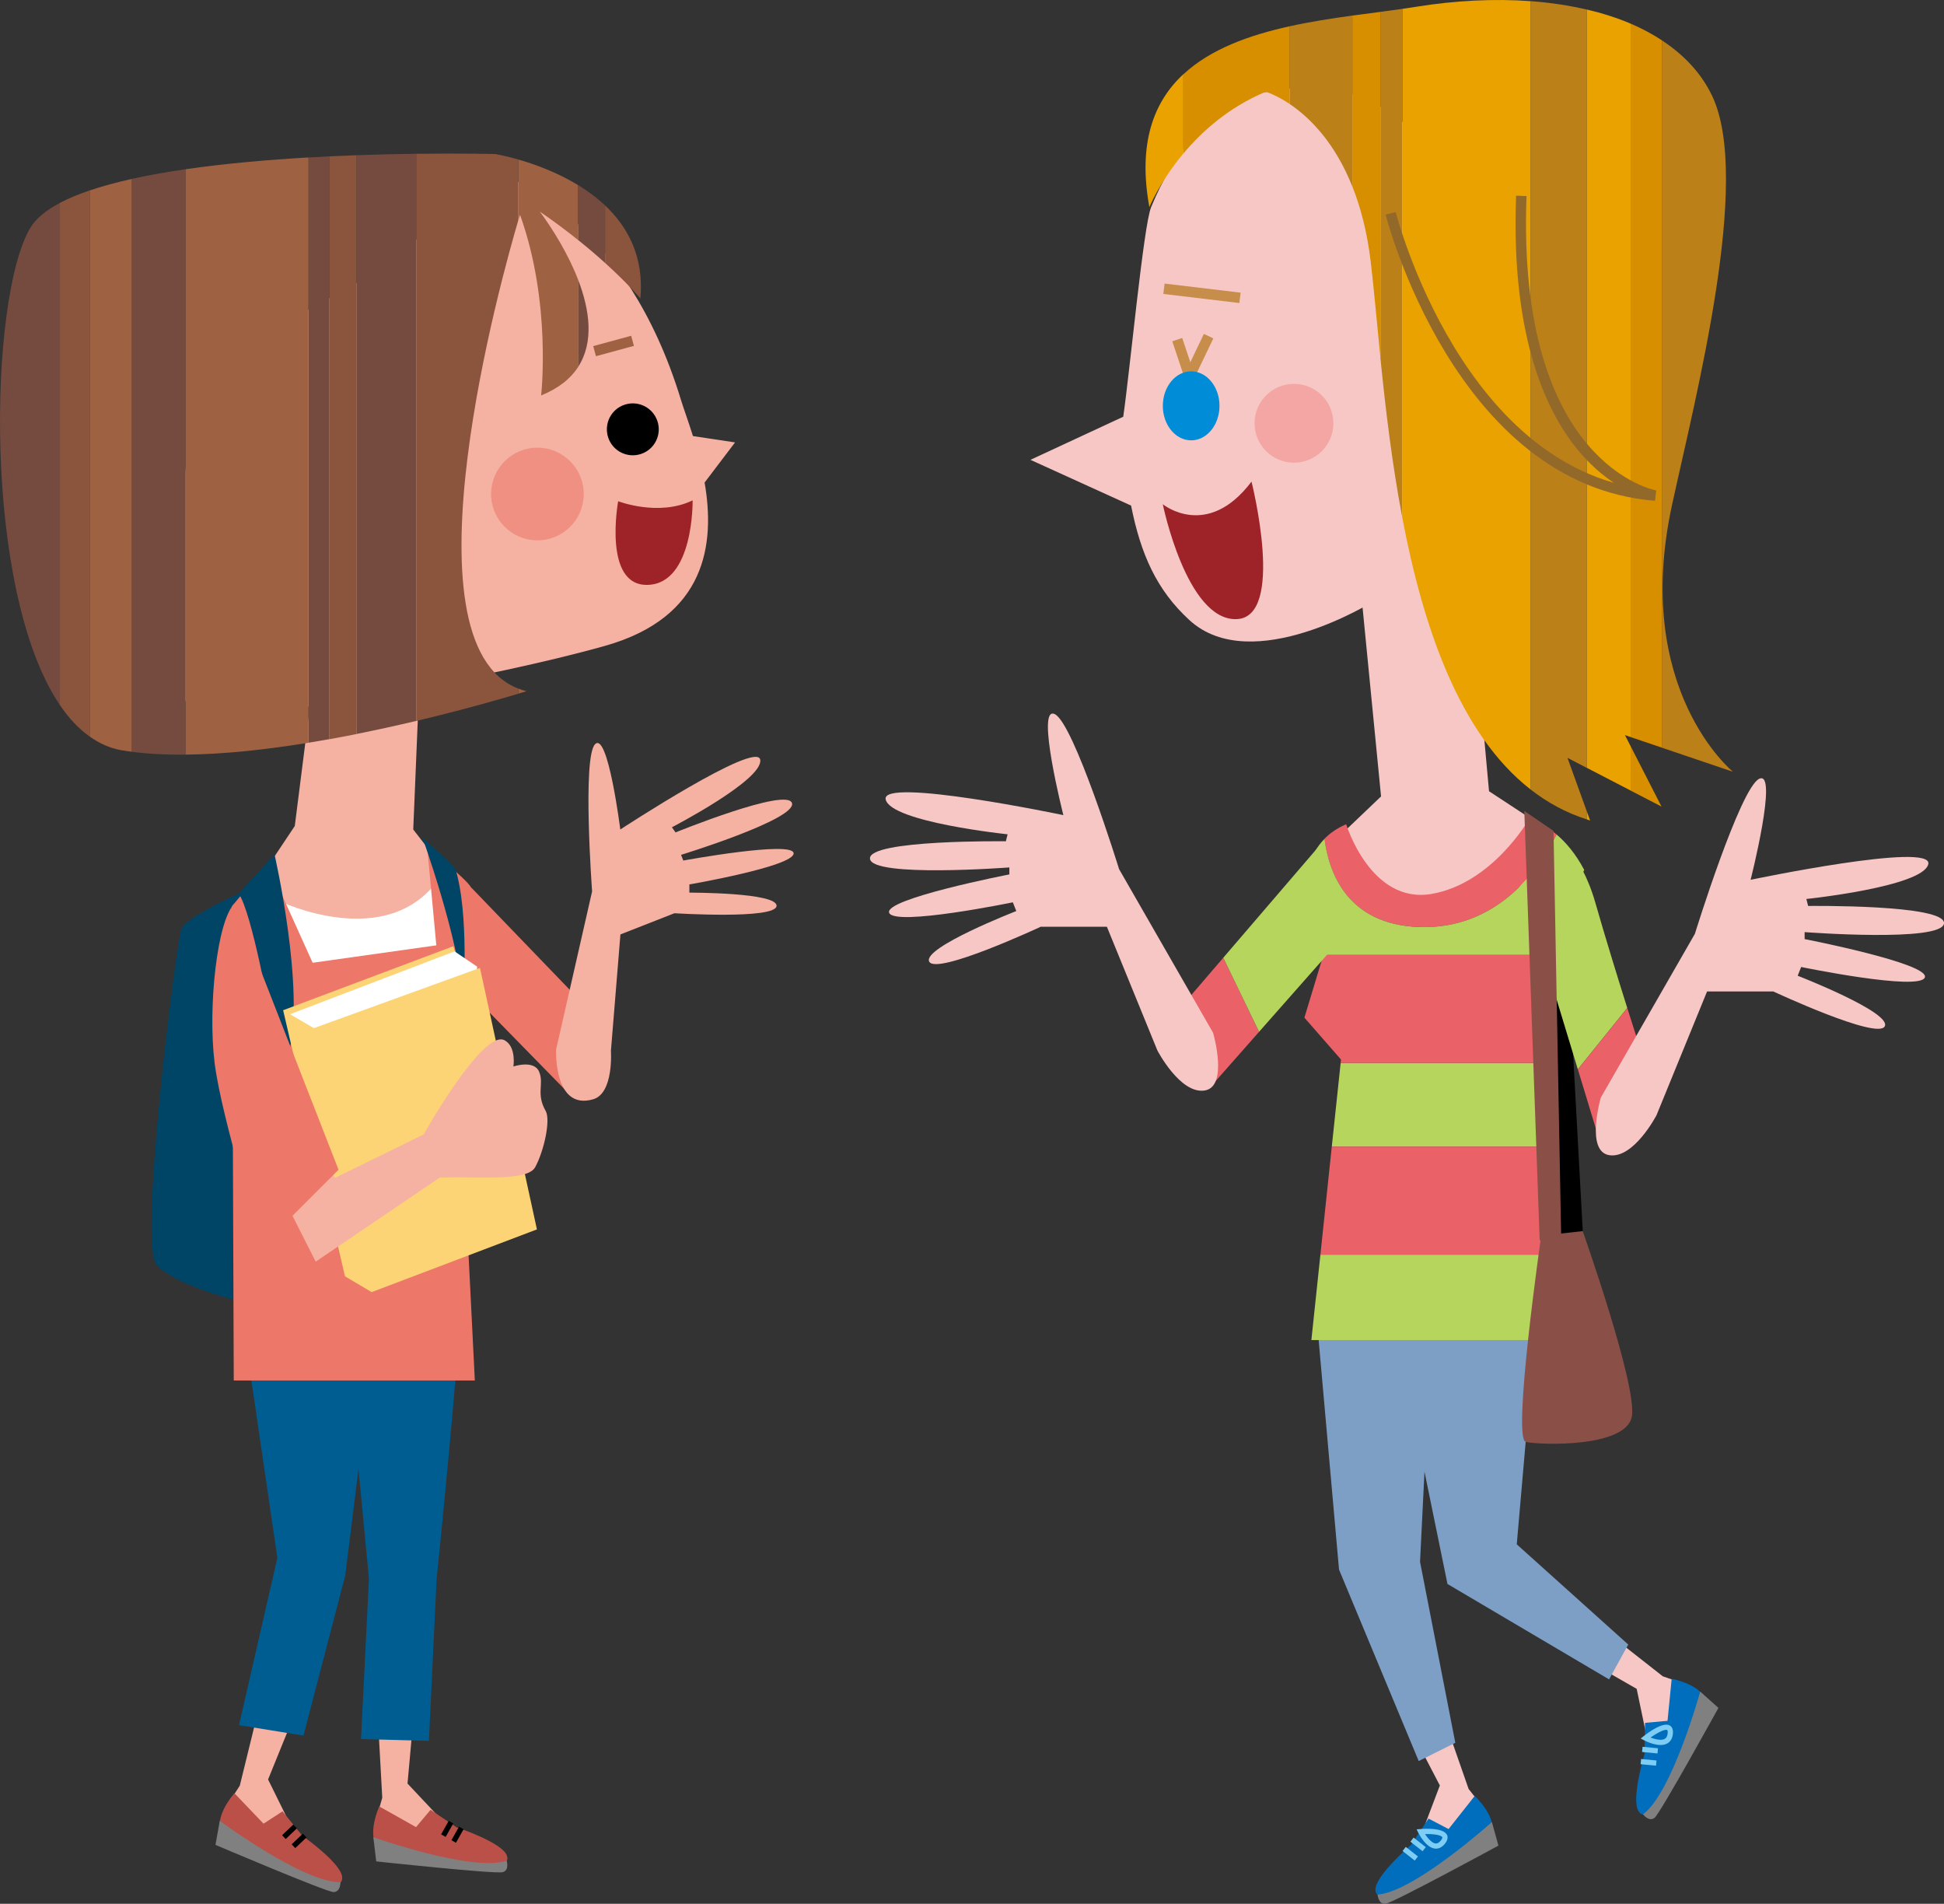 <?xml version="1.0" encoding="UTF-8"?>
<svg id="_レイヤー_1" data-name="レイヤー 1" xmlns="http://www.w3.org/2000/svg" width="454.24" height="444.74" version="1.1" viewBox="0 0 454.24 444.74">
  <rect x="0" y="0" width="454.24" height="444.74" fill="#333333" stroke="none"/>
  <defs>
    <style>
      .cls-1 {
        fill: gray;
      }

      .cls-1, .cls-2, .cls-3, .cls-4, .cls-5, .cls-6, .cls-7, .cls-8, .cls-9, .cls-10, .cls-11, .cls-12, .cls-13, .cls-14, .cls-15, .cls-16, .cls-17, .cls-18, .cls-19, .cls-20, .cls-21, .cls-22, .cls-23, .cls-24, .cls-25, .cls-26, .cls-27, .cls-28 {
        stroke-width: 0px;
      }

      .cls-2 {
        fill: #f3a6a4;
      }

      .cls-3 {
        fill: #bc8019;
      }

      .cls-4 {
        fill: #eaa200;
      }

      .cls-5 {
        fill: #744b3e;
      }

      .cls-6 {
        fill: #7dcdf4;
      }

      .cls-7 {
        fill: #c78d4b;
      }

      .cls-8 {
        fill: #8a553c;
      }

      .cls-9 {
        fill: #d78f00;
      }

      .cls-10 {
        fill: #7d9fc6;
      }

      .cls-11 {
        fill: #f5b1a2;
      }

      .cls-12 {
        fill: #ba5047;
      }

      .cls-13 {
        fill: #9e2328;
      }

      .cls-14 {
        fill: #b6d55d;
      }

      .cls-15 {
        fill: #eb6168;
      }

      .cls-16 {
        fill: #000;
      }

      .cls-17 {
        fill: #f7c7c6;
      }

      .cls-18 {
        fill: #9e6141;
      }

      .cls-19 {
        fill: #006ebc;
      }

      .cls-20 {
        fill: #926929;
      }

      .cls-21 {
        fill: #fcd475;
      }

      .cls-22 {
        fill: #ed7869;
      }

      .cls-23 {
        fill: #005d91;
      }

      .cls-24 {
        fill: #004566;
      }

      .cls-25 {
        fill: #008cd6;
      }

      .cls-26 {
        fill: #f09082;
      }

      .cls-27 {
        fill: #fff;
      }

      .cls-28 {
        fill: #8a5048;
      }
    </style>
  </defs>
  <g>
    <polygon class="cls-16" points="369.83 287.59 366.6 228.27 361.2 226.11 363 291.18 369.83 287.59"/>
    <polygon class="cls-17" points="368.69 386.65 382.43 394.53 384.66 405.19 390.35 406.14 393.19 393.21 388.53 391.6 373.95 380.15 368.69 386.65"/>
    <path class="cls-19" d="M384.38,402.47l5.26-.47.97-9.81s7.37,1.32,8.2,5.63l-10.52,22.45s-3.43,5.58-5.36,2.95c-1.93-2.63,1.32-13.41,1.32-13.41l.14-7.34Z"/>
    <path class="cls-6" d="M384.86,406.51h0c1.74-1.38,4.09-2.69,4.69-2.36.12.06.16.37.12.78-.07.66-.3,1.08-.71,1.3-1.14.61-3.41-.33-4.2-.74l.09,1.02ZM390.89,405.06c.13-1.22-.33-1.75-.75-1.98-1.6-.88-5.03,1.67-6.04,2.47l-.73.58.83.44c.35.18,3.43,1.76,5.34.74.54-.29,1.21-.91,1.35-2.25Z"/>
    <rect class="cls-6" x="384.95" y="407.03" width="1.22" height="3.62" transform="translate(-58.54 753.21) rotate(-84.47)"/>
    <rect class="cls-6" x="384.61" y="409.91" width="1.22" height="3.62" transform="translate(-61.72 755.45) rotate(-84.47)"/>
    <path class="cls-1" d="M383.92,423.85s1.36,1.85,2.69.81c1.33-1.03,14.92-25.68,14.92-25.68l-4.25-3.81s-6.49,23.55-13.36,28.67Z"/>
    <polygon class="cls-17" points="329.12 403.06 336.44 417.1 332.58 427.28 336.85 431.15 346.21 421.78 343.16 417.92 337.05 400.41 329.12 403.06"/>
    <path class="cls-10" d="M308,311.72l4.88,54.95,18.62,44.73,8.55-4.27-8.24-42.28,2.04-41.32s-18.52-39.49-25.85-11.81Z"/>
    <path class="cls-10" d="M325.91,309.89l12.31,60.14,37.76,22.29,4.48-8.14-26.05-23.41,4.27-49.05s-31.14-19.74-32.77-1.83Z"/>
    <path class="cls-19" d="M333.8,424.84l4.68,2.44,6.11-7.73s5.5,5.09,3.87,9.16l-20.96,13.23s-5.9,2.85-6.11-.41c-.2-3.26,8.34-10.58,8.34-10.58l4.07-6.11Z"/>
    <path class="cls-6" d="M332.01,428.5h0c2.15-.17,4.66.06,4.99.68.07.14-.05.43-.33.78-.6.75-1.08.7-1.24.69-1.22-.13-2.56-2.28-2.93-3.02l-.5.88ZM337.63,430.71c.78-.98.68-1.69.45-2.11-.86-1.61-4.94-1.42-6.17-1.32l-.9.07.4.81c.18.35,1.79,3.47,3.89,3.69.59.06,1.48-.08,2.32-1.14Z"/>
    <rect class="cls-6" x="330.74" y="429.03" width="1.22" height="3.62" transform="translate(-212.14 425.21) rotate(-51.84)"/>
    <rect class="cls-6" x="328.91" y="431.27" width="1.22" height="3.62" transform="translate(-214.6 424.66) rotate(-51.85)"/>
    <path class="cls-1" d="M321.89,442.6s.15,2.29,1.83,2.14c1.68-.15,26.41-13.59,26.41-13.59l-1.53-5.5s-18.17,16.33-26.71,16.94Z"/>
    <path class="cls-17" d="M315.78,115.37l6.92,70.68-8.96,8.55s7.73,18.73,19.13,19.95c11.4,1.22,24.83-9.36,24.83-9.36l3.26-11.8-13.03-8.55-7.73-84.92-24.42,15.47Z"/>
    <path class="cls-17" d="M296.15,21.44s-16.46.94-27.18,26.96c-1.77,4.3-4.97,38.35-6.51,48.95l-21.68,10.07,23.51,10.69c2.24,11.26,5.93,19.7,13.64,26.76,14.65,13.43,43.15-4.48,43.15-4.48,0,0,13.54-8.02,22.47-36.52,8.93-28.51.34-91.71-47.4-82.43Z"/>
    <g>
      <path class="cls-3" d="M301.37,6.13v18.18c4.38,2.95,10.41,8.68,14.61,19.24V3.64c-4.8.66-9.77,1.43-14.61,2.49Z"/>
      <path class="cls-9" d="M388.33,174.67V9.42c-2.24-1.47-4.68-2.78-7.31-3.9v166.67l7.31,2.47Z"/>
      <polygon class="cls-9" points="388.24 188.43 381.02 174.33 381.02 184.69 388.24 188.43"/>
      <path class="cls-3" d="M322.56,2.77v80.99c1.15,11.39,2.66,24.34,5.12,37.27V2.07c-1.65.24-3.36.47-5.12.7Z"/>
      <path class="cls-4" d="M268.56,48.4s2.41-5.92,7.96-12.56v-18.52c-6.99,6.49-10.66,16.18-7.96,31.07Z"/>
      <path class="cls-3" d="M357.64.27v184.16c3.91,3.05,8.28,5.44,13.15,6.99v-1.84l-4.53-12.54,4.53,2.35V2.24c-4.16-.97-8.56-1.64-13.15-1.97Z"/>
      <path class="cls-3" d="M404.93,180.29s-23.61-19.13-14.25-62.28c5.47-25.2,18.73-76.12,9.36-95.66-2.53-5.29-6.6-9.56-11.72-12.93v165.25l16.6,5.62Z"/>
      <path class="cls-4" d="M381.02,5.52c-3.17-1.35-6.6-2.44-10.23-3.29v177.15l10.23,5.3v-10.36l-1.33-2.59,1.33.45V5.52Z"/>
      <path class="cls-4" d="M371.55,191.69l-.76-2.11v1.84c.26.08.5.19.76.27Z"/>
      <path class="cls-4" d="M330.85,1.59c-1.02.17-2.09.32-3.17.48v118.96c4.81,25.29,13.29,50.41,29.96,63.4V.27c-8.52-.62-17.63-.16-26.79,1.32Z"/>
      <path class="cls-9" d="M315.99,3.64v39.91c1.9,4.77,3.44,10.52,4.28,17.47.74,6.16,1.42,13.99,2.3,22.73V2.77c-2.14.28-4.34.57-6.58.87Z"/>
      <path class="cls-9" d="M276.53,17.33v18.52c4.35-5.2,10.64-10.83,19.22-14.41,0,0,2.36.67,5.63,2.87V6.13c-9.51,2.09-18.53,5.34-24.84,11.2Z"/>
    </g>
    <path class="cls-13" d="M271.7,117.79s10.35,8.46,20.73-5.28c0,0,8.06,31.85-3.57,32.13-11.63.28-17.16-26.85-17.16-26.85Z"/>
    <rect class="cls-7" x="279.63" y="59.56" width="2.44" height="17.89" transform="translate(179.58 339.28) rotate(-83.2)"/>
    <polygon class="cls-7" points="273.92 79.73 276.77 88.27 277.72 91.14 279.03 88.41 283.51 79.05 281.3 78 276.83 87.36 279.09 87.5 276.24 78.95 273.92 79.73"/>
    <g>
      <path class="cls-15" d="M331.66,216.57c18.72.61,28.41-14.26,32.05-21.63-3.49-2.96-6.41-3.61-6.41-3.61,0,0-8.55,15.06-22.8,17.5-14.25,2.44-19.95-16.28-19.95-16.28-2.18.93-3.83,2.13-5.08,3.4.99,7.76,5.23,20.06,22.17,20.61Z"/>
      <path class="cls-14" d="M370.17,203.22c-2.02-3.85-4.35-6.49-6.46-8.28-3.64,7.37-13.33,22.24-32.05,21.63-16.94-.56-21.18-12.85-22.17-20.61-3.65,3.7-3.88,8-3.88,8l5.7,12.21-2.09,6.92h51.75l9.2-19.86Z"/>
      <polygon class="cls-14" points="306.42 313.05 359.75 313.05 360.02 293.1 308.53 293.1 306.42 313.05"/>
      <polygon class="cls-14" points="313.26 248.32 311.19 267.86 360.36 267.86 360.63 248.32 313.26 248.32"/>
      <polygon class="cls-15" points="360.97 223.09 309.22 223.09 304.79 237.74 313.34 247.51 313.26 248.32 360.63 248.32 360.97 223.09"/>
      <polygon class="cls-15" points="308.53 293.1 360.02 293.1 360.36 267.86 311.19 267.86 308.53 293.1"/>
    </g>
    <g>
      <path class="cls-14" d="M372.77,210.87c-.85-2.97-1.88-5.5-3.01-7.65l-9.2,19.86,8.12,26.73,11.55-14.34c-2.41-7.66-5.23-16.8-7.46-24.61Z"/>
      <path class="cls-15" d="M368.69,249.82l4.49,14.79,12.21-13.03s-2.29-6.99-5.16-16.1l-11.55,14.34Z"/>
    </g>
    <g>
      <polygon class="cls-15" points="274.47 236.98 283.42 253.26 294.2 241.04 285.83 223.74 274.47 236.98"/>
      <polygon class="cls-14" points="308.05 197.85 285.83 223.74 294.2 241.04 313.95 218.66 308.05 197.85"/>
    </g>
    <path class="cls-17" d="M283.47,241.3l-21.98-38.26s-10.58-34.19-15.06-36.23c-4.48-2.04,2.04,23.61,2.04,23.61,0,0-42.74-8.96-41.52-3.66,1.22,5.29,28.49,8.14,28.49,8.14l-.41,1.63s-32.16-.41-31.75,4.07c.41,4.48,32.57,2.04,32.57,2.04v1.63s-29.31,5.7-28.09,8.96c1.22,3.26,28.9-2.44,28.9-2.44l.81,2.04s-21.98,8.55-20.35,11.81c1.63,3.26,26.05-8.14,26.05-8.14h15.47l11.8,28.9s5.29,10.18,10.99,9.36c5.7-.81,2.04-13.43,2.04-13.43Z"/>
    <path class="cls-17" d="M374.05,256.41l21.98-38.26s10.58-34.19,15.06-36.23c4.48-2.04-2.04,23.61-2.04,23.61,0,0,42.74-8.96,41.52-3.66-1.22,5.29-28.49,8.14-28.49,8.14l.41,1.63s32.16-.41,31.75,4.07c-.41,4.48-32.57,2.04-32.57,2.04v1.63s29.31,5.7,28.09,8.96c-1.22,3.26-28.9-2.44-28.9-2.44l-.81,2.04s21.98,8.55,20.35,11.81c-1.63,3.26-26.05-8.14-26.05-8.14h-15.47l-11.81,28.9s-5.29,10.18-10.99,9.36c-5.7-.81-2.04-13.43-2.04-13.43Z"/>
    <path class="cls-2" d="M302.35,108.09c5.09,0,9.21-4.12,9.21-9.21s-4.12-9.21-9.21-9.21-9.21,4.12-9.21,9.21,4.12,9.21,9.21,9.21Z"/>
    <path class="cls-25" d="M278.33,102.87c3.66,0,6.62-3.61,6.62-8.06s-2.96-8.06-6.62-8.06-6.62,3.61-6.62,8.06,2.96,8.06,6.62,8.06Z"/>
    <path class="cls-20" d="M323.76,50.12c.16.63,16.22,63.18,62.96,66.87l.28-2.42c-.32-.05-32.68-6.03-30.31-68.76l-2.44-.09c-1.28,33.83,7.48,51.37,15.05,60.12,8.34,9.64,16.96,11.09,17.32,11.14l.29-2.42c-44.98-3.55-60.63-64.41-60.79-65.02l-2.37.59Z"/>
    <polygon class="cls-28" points="356.17 189.44 359.76 289.75 364.8 289.75 363 194.11 356.17 189.44"/>
    <path class="cls-28" d="M360.12,288.67s-6.83,47.46-3.6,48.18c3.24.72,23.73,1.44,24.81-6.11,1.08-7.55-11.51-43.14-11.51-43.14l-9.71,1.08Z"/>
  </g>
  <g>
    <path class="cls-24" d="M63.65,205.27s-20.11,8.25-21.31,11.85c-1.2,3.6-10.11,73.62-5.75,78.38,7.91,8.63,48.18,14.38,48.18,14.38l-21.12-104.61Z"/>
    <g>
      <polygon class="cls-11" points="68.6 401.03 62.64 415.7 67.46 425.47 63.57 429.72 53.36 421.29 56.03 417.15 60.45 399.15 68.6 401.03"/>
      <path class="cls-12" d="M66.01,423.15l-4.43,2.88-6.81-7.12s-4.99,5.59-2.98,9.48l22.13,11.18s6.15,2.28,6.04-.99c-.11-3.26-9.31-9.74-9.31-9.74l-4.63-5.69Z"/>
      <rect class="cls-16" x="65.83" y="427.32" width="3.62" height="1.22" transform="translate(-276.49 164.73) rotate(-43.61)"/>
      <rect class="cls-16" x="68.07" y="429.43" width="3.62" height="1.22" transform="translate(-277.33 166.87) rotate(-43.61)"/>
      <path class="cls-1" d="M79.55,439.7s.07,2.29-1.62,2.3c-1.69,0-27.58-11.02-27.58-11.02l1-5.62s19.63,14.53,28.2,14.33Z"/>
      <polygon class="cls-11" points="96.65 400.87 95.22 416.65 102.67 424.58 100.19 429.79 87.97 424.69 89.32 419.96 88.3 401.45 96.65 400.87"/>
      <path class="cls-12" d="M100.61,422.79l-3.4,4.04-8.59-4.83s-3.14,6.8-.09,9.94l24.42,4.25s6.54.39,5.49-2.7c-1.05-3.09-11.75-6.61-11.75-6.61l-6.09-4.1Z"/>
      <rect class="cls-16" x="102.68" y="426.6" width="3.62" height="1.22" transform="translate(-318.85 308.04) rotate(-60.53)"/>
      <rect class="cls-16" x="105.08" y="428.02" width="3.62" height="1.22" transform="translate(-318.88 310.87) rotate(-60.54)"/>
      <path class="cls-1" d="M118.38,434.68s.73,2.18-.88,2.67c-1.61.5-29.59-2.51-29.59-2.51l-.68-5.66s23.02,8.19,31.15,5.5Z"/>
      <path class="cls-23" d="M89.64,295.95l-8.96,72.05-9.77,37.45-15.06-2.44,8.96-39.08-9.36-63.91s24.65-19.32,34.19-4.07Z"/>
    </g>
    <path class="cls-23" d="M84.34,406.27l15.88.41,1.8-37.83s5.93-57.43,5.53-66.38c-.41-8.96-21.57-6.11-21.57-6.11l-6.51,1.63,6.74,70.86-1.86,37.42Z"/>
    <polygon class="cls-11" points="99 135.16 96.56 193.78 107.95 208.43 99 245.88 69.69 246.7 57.48 210.06 68.88 192.96 76.2 135.16 99 135.16"/>
    <path class="cls-27" d="M65.21,210.47s25.24,12.21,37.45-5.29l2.04,17.91-35.01,8.14-4.48-20.76Z"/>
    <path class="cls-22" d="M62.57,201.71l10.48,23.2,28.9-4.07-2.14-23s9.36,7.73,10.18,9.36c.81,1.63,2.44,25.24,2.44,25.24l4.27,20.76-8.6,12.21,2.85,57.09h-56.33l-.41-110.82,8.34-9.97Z"/>
    <polygon class="cls-22" points="109.99 207.21 142.15 240.59 132.99 255.55 109.79 231.84 109.99 207.21"/>
    <path class="cls-11" d="M129.94,245.17l8.41-36.93s-2.31-31.29.69-34.38c3-3.09,5.9,19.92,5.9,19.92,0,0,32.01-20.99,32.7-16.28.7,4.71-20.64,15.76-20.64,15.76l.85,1.2s26.11-10.62,27.21-6.84c1.1,3.78-25.92,12.08-25.92,12.08l.52,1.33s25.74-4.73,25.78-1.68c.05,3.05-24.36,7.26-24.36,7.26v1.92s20.66-.06,20.37,3.12c-.29,3.18-23.86,1.69-23.86,1.69l-12.62,4.95-2.22,27.19s.7,9.91-4.14,11.32c-9.29,2.72-8.68-11.63-8.68-11.63Z"/>
    <path class="cls-11" d="M171.75,103.35l-9.83-1.48c-1.11-3.54-2.2-6.47-2.79-8.4-12.83-42.25-39.7-51.69-39.7-51.69l-4.87.58-27.54,21.65-40.69,22.71-6.3,48.51s-3.59-10.5.87,24.7c1.31,10.31,28.71,5.52,28.71,5.52,0,0,43.91-6.71,71.78-14.58,23.7-6.7,25.72-23.89,23.25-38.15l7.12-9.38Z"/>
    <path class="cls-16" d="M149.8,106.04c-3.18,1.07-6.62-.64-7.68-3.81-1.07-3.18.64-6.62,3.81-7.68,3.17-1.07,6.61.64,7.68,3.81,1.07,3.18-.64,6.62-3.81,7.68Z"/>
    <path class="cls-26" d="M126.52,126.19c5.95-.52,10.36-5.77,9.84-11.73-.52-5.95-5.77-10.36-11.73-9.84-5.96.52-10.36,5.77-9.84,11.73.52,5.96,5.77,10.36,11.73,9.84Z"/>
    <g>
      <path class="cls-5" d="M83.28,36.26v135.21c4.91-.98,9.63-2.03,14-3.06V35.92c-4.21.05-8.95.16-14,.34Z"/>
      <path class="cls-8" d="M13.99,47.41v117.29c2.07,3.06,4.4,5.56,7,7.39V44.47c-2.62.89-4.97,1.86-7,2.93Z"/>
      <path class="cls-5" d="M72.08,36.78v136.73c1.64-.27,3.28-.55,4.9-.84V36.53c-1.61.08-3.25.16-4.9.26Z"/>
      <path class="cls-18" d="M123.02,161.47c-.68-.17-1.32-.38-1.94-.63v1.22c1.24-.37,1.94-.59,1.94-.59Z"/>
      <path class="cls-18" d="M121.08,37.25v14.34c.23-.76.38-1.26.43-1.42,7.42,20.61,4.93,42.21,4.93,42.21,4.13-1.67,6.9-3.96,8.65-6.64v-20.39c-2.35-6.08-5.95-11.85-8.94-15.91,3.34,2.29,6.31,4.53,8.94,6.64v-12.83c-4.98-3.04-10.22-4.91-14-5.99Z"/>
      <path class="cls-8" d="M141.38,47.99v13.43c5.44,4.93,8.25,8.31,8.25,8.31.89-9.68-2.91-16.7-8.25-21.75Z"/>
      <path class="cls-5" d="M30.78,41.8v133.82c3.89.52,8.14.72,12.6.68V39.53c-4.41.64-8.65,1.39-12.6,2.26Z"/>
      <path class="cls-5" d="M7.04,53.3c-9.66,16.37-11.16,84.67,6.95,111.4V47.41c-3.22,1.7-5.63,3.65-6.95,5.89Z"/>
      <path class="cls-18" d="M20.98,44.47v127.61c2.25,1.58,4.68,2.71,7.35,3.17.79.14,1.62.25,2.45.36V41.8c-3.54.79-6.83,1.68-9.8,2.68Z"/>
      <path class="cls-18" d="M43.38,39.53v136.76c9.06-.09,18.99-1.2,28.7-2.78V36.78c-9.5.55-19.46,1.41-28.7,2.75Z"/>
      <path class="cls-8" d="M76.98,36.53v136.15c2.13-.38,4.23-.78,6.3-1.2V36.26c-2.05.07-4.16.16-6.3.26Z"/>
      <path class="cls-5" d="M135.08,65.33v20.39c3.74-5.74,2.74-13.28,0-20.39Z"/>
      <path class="cls-5" d="M135.08,43.23v12.83c2.39,1.92,4.49,3.72,6.3,5.36v-13.43c-1.95-1.84-4.09-3.41-6.3-4.76Z"/>
      <path class="cls-8" d="M115.68,35.98s-7.43-.19-18.41-.05v132.49c11.22-2.66,20.07-5.23,23.8-6.35v-1.22c-27.86-10.83-3.65-96.91,0-109.26v-14.34c-3.23-.92-5.39-1.27-5.39-1.27Z"/>
    </g>
    <path class="cls-13" d="M144.44,117.09s9.46,3.66,17.4-.2c0,0,.32,19.29-10.38,19.74-10.69.45-7.02-19.54-7.02-19.54Z"/>
    <rect class="cls-18" x="138.77" y="79.6" width="9.19" height="2.44" transform="translate(-16.18 40.45) rotate(-15.21)"/>
    <path class="cls-24" d="M64.15,199.62s7.19,31.4,3.36,46.26l-4.31-8.39s-4.31-24.21-7.43-28.76l8.39-9.11Z"/>
    <path class="cls-24" d="M98.67,195.55s8.39,23.25,9.59,37.63c0,0,1.44-19.89-1.92-30.44l-7.67-7.19Z"/>
    <g>
      <polygon class="cls-21" points="66.16 236 105.92 221.05 106.73 223.7 70.1 241.2 66.16 236"/>
      <polygon class="cls-27" points="108.51 270.15 111.49 225.81 106.21 222.25 67.25 237.13 88.91 279.92 93.82 278.68 108.51 270.15"/>
      <polygon class="cls-21" points="86.84 301.85 125.46 287.2 112.15 226.11 73.35 240.18 66.16 236 80.61 298.16 86.84 301.85"/>
    </g>
    <path class="cls-11" d="M66.99,252.39l11.25,22.8,20.76-10.18s13.9-24.78,18.93-21.98c2.75,1.53,2.04,6.11,2.04,6.11,0,0,4.78-1.63,6,1.22,1.22,2.85-.78,5.13,1.53,9.16,1.22,2.14-.41,9.4-2.44,13.13-1.83,3.36-12.52,2.14-22.29,2.44l-29,19.64-17.76-35.01,10.99-7.33Z"/>
    <path class="cls-22" d="M54.83,211.08l24.27,62.18-17.91,17.91s-9.41-29.82-11.04-42.84c-1.63-13.03.61-33.58,4.68-37.25Z"/>
  </g>
</svg>